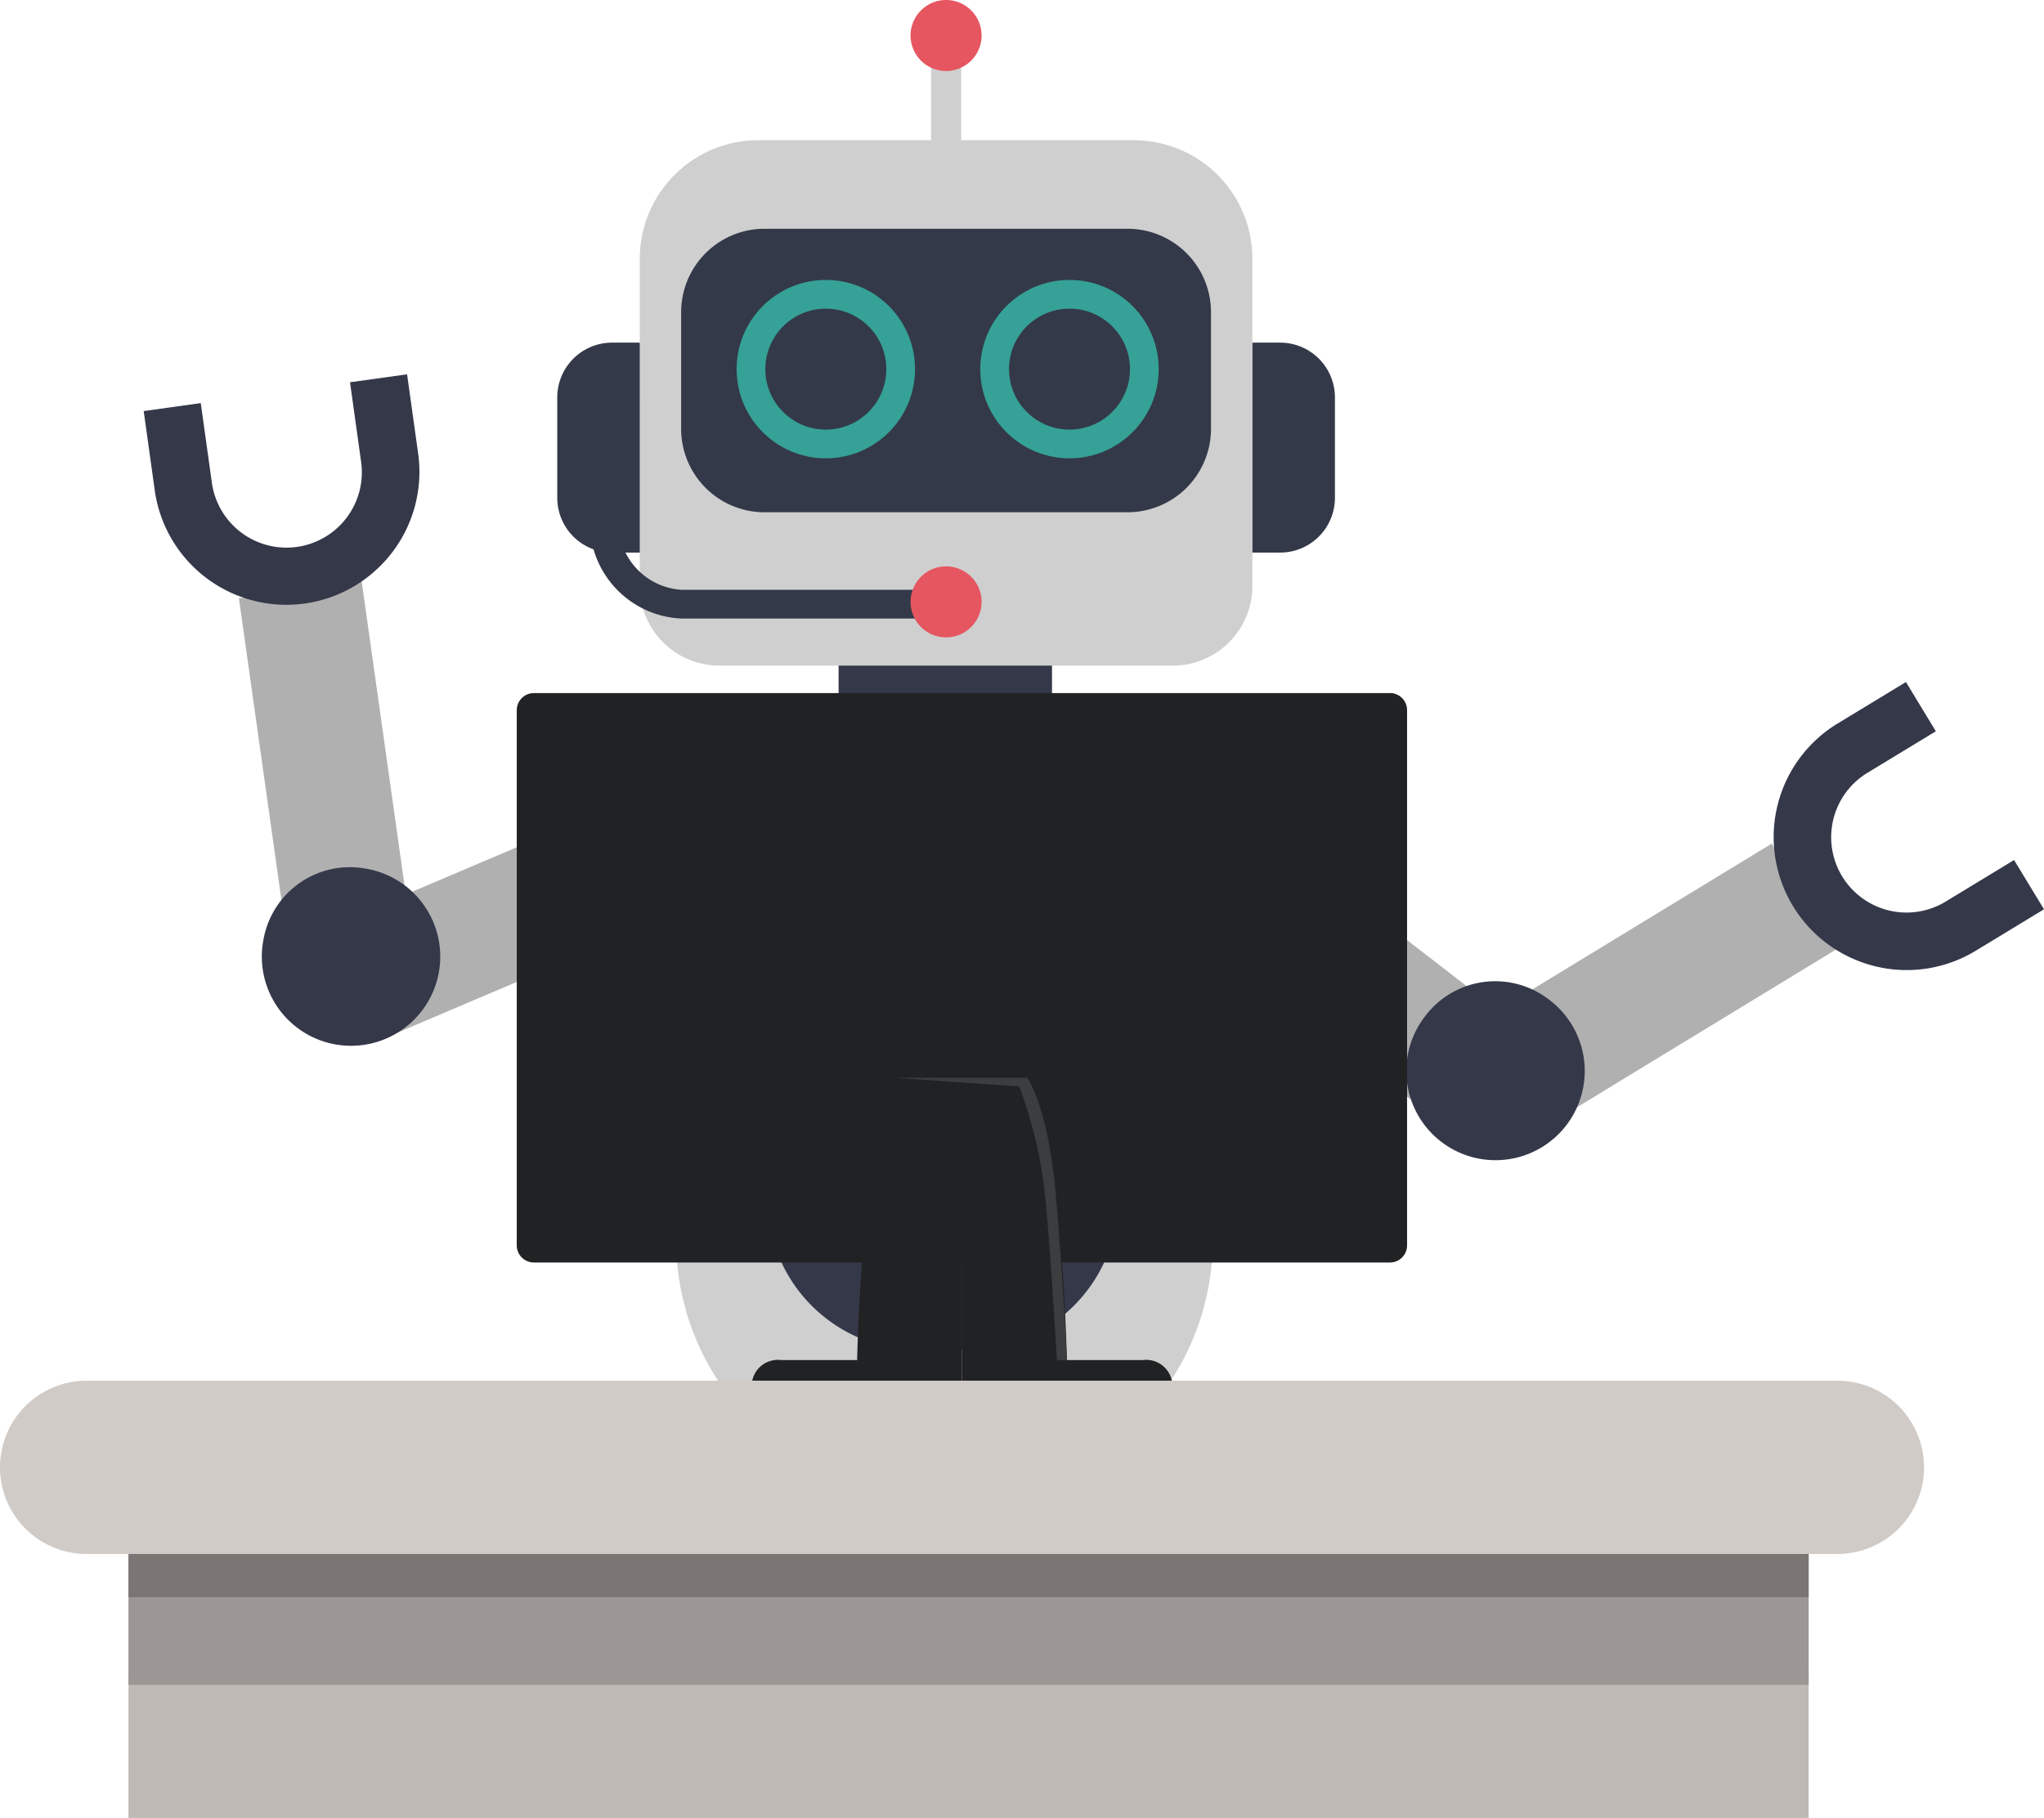 <?xml version="1.0" encoding="UTF-8"?> <svg xmlns="http://www.w3.org/2000/svg" width="142.333" height="126.615" viewBox="0 0 142.333 126.615"><g id="Group_42999" data-name="Group 42999" transform="translate(6.975)"><g id="Group_43001" data-name="Group 43001"><path id="Path_3171" data-name="Path 3171" d="M63.344,131.3,38.932,141.682l3.375,7.942,24.41-10.376c.716-.3.54-2.343-.388-4.528a10.158,10.158,0,0,0-1.572-2.637c-.544-.625-1.056-.929-1.415-.776" transform="translate(-22.884 -77.159)" fill="#b0b0b0"></path><path id="Path_3172" data-name="Path 3172" d="M81.867,133.429a7.148,7.148,0,1,0,7.385-6.9c-.08,0-.16,0-.241,0a7.029,7.029,0,0,0-7.144,6.907" transform="translate(-48.119 -74.369)" fill="#343849"></path><path id="Path_3173" data-name="Path 3173" d="M27.132,125.6l-3.7-26.266a42.1,42.1,0,0,0,8.545-1.2l3.7,26.266c.108.77-1.729,1.672-4.079,2a10.156,10.156,0,0,1-3.07.013c-.816-.143-1.341-.426-1.395-.812" transform="translate(-13.773 -57.683)" fill="#b0b0b0"></path><path id="Path_3174" data-name="Path 3174" d="M34.482,146.614a6.212,6.212,0,1,1-7.1,5.172c.011-.07.023-.139.036-.209a6.11,6.11,0,0,1,7.065-4.963" transform="translate(-16.049 -86.126)" fill="#343849"></path><path id="Path_3175" data-name="Path 3175" d="M24.029,76.387A9.255,9.255,0,0,1,8.123,71.319l-.769-5.513,3.974-.555.769,5.513A5.247,5.247,0,1,0,22.49,69.313L21.721,63.8l3.974-.554.77,5.513a9.247,9.247,0,0,1-2.435,7.628" transform="translate(-4.323 -37.176)" fill="#343849"></path><path id="Path_3176" data-name="Path 3176" d="M182.636,135.28l20.99,16.217-5.275,6.828-20.99-16.216c-.615-.476.07-2.4,1.521-4.283a10.153,10.153,0,0,1,2.189-2.153c.684-.468,1.257-.631,1.566-.393" transform="translate(-104.121 -79.454)" fill="#b0b0b0"></path><path id="Path_3177" data-name="Path 3177" d="M180.353,130.994a7.148,7.148,0,1,1-9.3-3.97c.074-.03.149-.059.225-.086a7.029,7.029,0,0,1,9.072,4.056" transform="translate(-97.911 -74.342)" fill="#343849"></path><path id="Path_3178" data-name="Path 3178" d="M227.023,156.321l22.653-13.8a42.087,42.087,0,0,0,4.489,7.369l-22.653,13.8c-.662.406-2.22-.926-3.456-2.951a10.154,10.154,0,0,1-1.228-2.814c-.191-.807-.139-1.4.193-1.6" transform="translate(-133.265 -83.774)" fill="#b0b0b0"></path><path id="Path_3179" data-name="Path 3179" d="M230.5,167.006a6.212,6.212,0,1,1-8.671,1.412q.062-.086.127-.17a6.11,6.11,0,0,1,8.544-1.242" transform="translate(-129.705 -97.455)" fill="#343849"></path><path id="Path_3180" data-name="Path 3180" d="M288.808,134.742a9.255,9.255,0,0,1-1.645-16.613l4.756-2.888,2.083,3.43-4.756,2.888a5.246,5.246,0,1,0,5.428,8.98l.019-.012,4.756-2.888,2.084,3.43-4.756,2.888a9.246,9.246,0,0,1-7.97.786" transform="translate(-166.175 -67.739)" fill="#343849"></path><rect id="Rectangle_710" data-name="Rectangle 710" width="14.854" height="12.096" transform="translate(51.423 43.169)" fill="#cfcfcf"></rect><rect id="Rectangle_711" data-name="Rectangle 711" width="14.854" height="3.654" transform="translate(51.423 51.612)" fill="#343849"></rect><rect id="Rectangle_712" data-name="Rectangle 712" width="14.854" height="5.501" transform="translate(51.423 43.169)" fill="#343849"></rect><path id="Path_3181" data-name="Path 3181" d="M129.112,142.6H114.977a7.488,7.488,0,0,0-7.466,7.466v9.962a7.488,7.488,0,0,0,7.466,7.466H129.11a7.488,7.488,0,0,0,7.466-7.466v-9.962a7.488,7.488,0,0,0-7.466-7.466" transform="translate(-63.195 -83.821)" fill="#343849"></path><path id="Path_3182" data-name="Path 3182" d="M116.927,181.715h-1.864A17.746,17.746,0,0,1,97.318,163.97V140.652a8.718,8.718,0,0,1,8.718-8.718h19.919a8.718,8.718,0,0,1,8.718,8.718V163.97a17.745,17.745,0,0,1-17.745,17.745" transform="translate(-57.204 -77.551)" fill="#cfcfcf"></path><path id="Path_3183" data-name="Path 3183" d="M126.584,181.172h-3.319a10.561,10.561,0,0,1-10.56-10.561V152.469a4.227,4.227,0,0,1,4.226-4.227h15.987a4.227,4.227,0,0,1,4.227,4.226h0v18.143a10.561,10.561,0,0,1-10.561,10.561" transform="translate(-66.248 -87.137)" fill="#343849"></path><path id="Path_3184" data-name="Path 3184" d="M141.762,18.871h-.7a.7.7,0,0,1-.7-.7V8.5a.7.7,0,0,1,.7-.7h.7a.7.7,0,0,1,.7.7v9.673a.7.7,0,0,1-.7.7" transform="translate(-82.507 -4.589)" fill="#cfcfcf"></path><path id="Path_3185" data-name="Path 3185" d="M141.852,2.472A2.473,2.473,0,1,1,139.378,0a2.473,2.473,0,0,1,2.473,2.472h0" transform="translate(-80.474)" fill="#e55660"></path><path id="Path_3186" data-name="Path 3186" d="M129.415,37.923V31.95a8.256,8.256,0,0,0-8.255-8.255H95.012a8.256,8.256,0,0,0-8.256,8.255h0v5.973a3.626,3.626,0,0,0-3.086,3.585v7.311A3.626,3.626,0,0,0,86.756,52.4v2.345a5.541,5.541,0,0,0,5.541,5.54h31.577a5.541,5.541,0,0,0,5.541-5.54h0V52.4a3.626,3.626,0,0,0,3.087-3.585V41.508a3.626,3.626,0,0,0-3.087-3.585" transform="translate(-49.181 -13.928)" fill="#cfcfcf"></path><path id="Path_3187" data-name="Path 3187" d="M129.232,58.4H103.96a5.812,5.812,0,0,1-5.812-5.812V44.464a5.812,5.812,0,0,1,5.812-5.812h25.272a5.812,5.812,0,0,1,5.812,5.812v8.121a5.812,5.812,0,0,1-5.812,5.812" transform="translate(-57.692 -22.72)" fill="#333949"></path><circle id="Ellipse_26" data-name="Ellipse 26" cx="5.212" cy="5.212" r="5.212" transform="translate(45.319 20.497)" fill="none" stroke="#36a196" stroke-width="2"></circle><circle id="Ellipse_27" data-name="Ellipse 27" cx="5.212" cy="5.212" r="5.212" transform="translate(62.287 20.497)" fill="none" stroke="#36a196" stroke-width="2"></circle><path id="Path_3188" data-name="Path 3188" d="M82.962,72.516H81.035A3.815,3.815,0,0,1,77.22,68.7V61.71a3.815,3.815,0,0,1,3.815-3.815h1.927Z" transform="translate(-45.39 -34.031)" fill="#333949"></path><path id="Path_3189" data-name="Path 3189" d="M194.667,72.516h1.927a3.815,3.815,0,0,0,3.815-3.815V61.71a3.815,3.815,0,0,0-3.815-3.815h-1.927Z" transform="translate(-114.426 -34.031)" fill="#333949"></path><path id="Path_3190" data-name="Path 3190" d="M109.154,93.057H90.544a5.682,5.682,0,0,1-5.392-5.936v-.4" transform="translate(-50.053 -50.977)" fill="none" stroke="#333949" stroke-width="2"></path><path id="Path_3191" data-name="Path 3191" d="M141.852,98.169a2.473,2.473,0,1,1-2.473-2.473,2.473,2.473,0,0,1,2.473,2.473Z" transform="translate(-80.474 -56.25)" fill="#e55660"></path><path id="Path_3230" data-name="Path 3230" d="M131.183,117.112H71.569a1.192,1.192,0,0,0-1.192,1.192v37.272a1.193,1.193,0,0,0,1.192,1.193h59.613a1.193,1.193,0,0,0,1.192-1.193V118.3a1.192,1.192,0,0,0-1.192-1.192" transform="translate(-41.368 -68.839)" fill="#212223"></path><path id="Path_3231" data-name="Path 3231" d="M124.764,182.1v21.1H110.155a1.827,1.827,0,0,1,2.029-1.437h5.275s.343-15.734,2.653-19.667Z" transform="translate(-64.749 -107.037)" fill="#212223"></path><path id="Path_3232" data-name="Path 3232" d="M145.6,182.1v21.1h14.609a1.827,1.827,0,0,0-2.029-1.437H152.9s-.343-15.734-2.653-19.667Z" transform="translate(-85.582 -107.037)" fill="#212223"></path><path id="Path_3233" data-name="Path 3233" d="M134.313,182.1h9.2s1.455,2.009,1.989,8.246.764,11.422.764,11.422h-.693s-.406-7.15-.812-11.364a31.041,31.041,0,0,0-1.811-7.7Z" transform="translate(-78.95 -107.037)" fill="#3b3e3f"></path><path id="Path_3234" data-name="Path 3234" d="M127.946,245.363H6.034a6.034,6.034,0,0,1,0-12.068H127.946a6.034,6.034,0,1,1,0,12.068" transform="translate(-6.975 -137.132)" fill="#d1cbc7"></path><rect id="Rectangle_715" data-name="Rectangle 715" width="116.999" height="10.367" transform="translate(1.97 116.248)" fill="#bfb9b6"></rect><rect id="Rectangle_716" data-name="Rectangle 716" width="116.999" height="9.11" transform="translate(1.97 108.232)" fill="#9c9795"></rect><rect id="Rectangle_717" data-name="Rectangle 717" width="116.999" height="3.011" transform="translate(1.97 108.232)" fill="#7b7674"></rect></g></g></svg> 